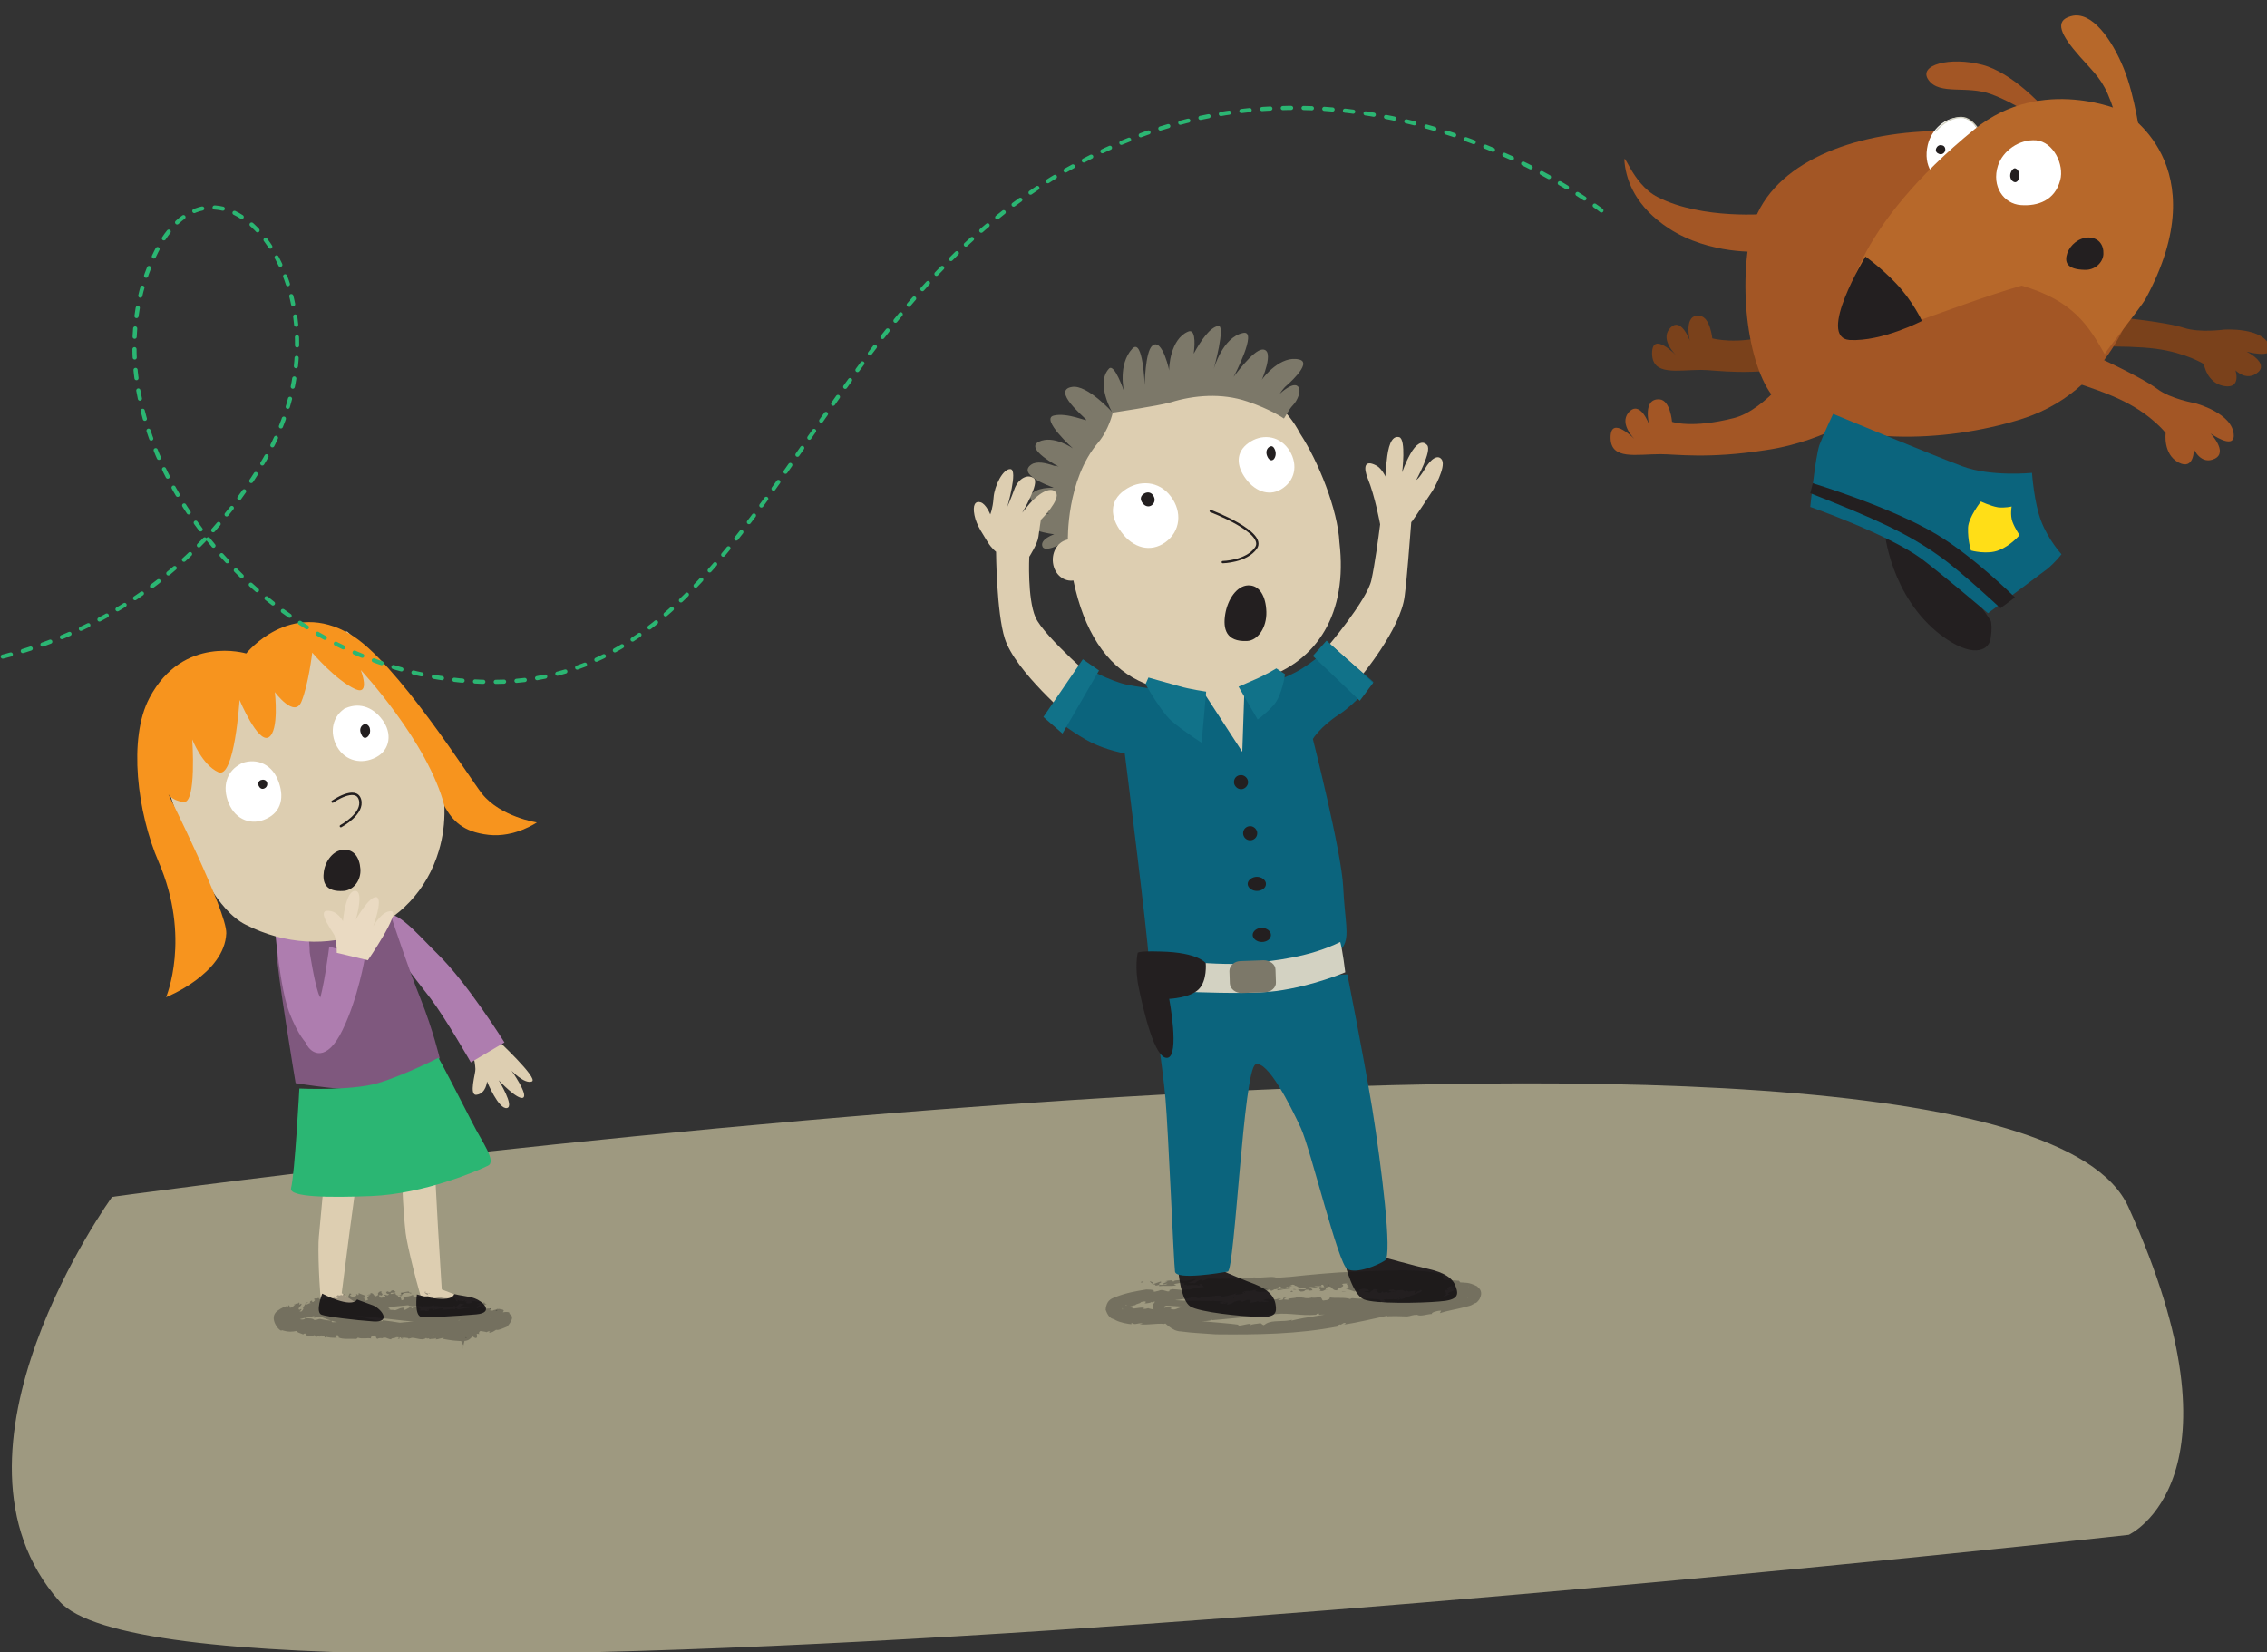 <?xml version="1.0" encoding="utf-8"?>
<!-- Generator: Adobe Illustrator 26.2.1, SVG Export Plug-In . SVG Version: 6.00 Build 0)  -->
<svg version="1.1" id="Layer_1" xmlns="http://www.w3.org/2000/svg" xmlns:xlink="http://www.w3.org/1999/xlink" x="0px" y="0px"
	width="546px" height="398px" viewBox="0 0 546 398" style="enable-background:new 0 0 546 398;" xml:space="preserve">
<rect x="0" y="0" width="546" height="398" fill="#333333" stroke="none"/>
<style type="text/css">
	.st0{fill:#9E9980;}
	.st1{fill:#B7682A;}
	.st2{fill:#7A411B;}
	.st3{fill:#A35625;}
	.st4{fill:#FFFFFF;}
	.st5{fill:none;stroke:#D3D2C2;stroke-width:0.3;stroke-linecap:round;}
	.st6{fill:#231F20;}
	.st7{fill:#0B647D;}
	.st8{fill:#FFDE17;}
	.st9{fill:#DDCEB1;}
	.st10{fill-rule:evenodd;clip-rule:evenodd;fill:#7C7869;}
	.st11{fill-rule:evenodd;clip-rule:evenodd;fill:#231F20;}
	.st12{fill:#D3D2C2;}
	.st13{fill:#7C7869;}
	.st14{fill:#117289;}
	.st15{fill:none;stroke:#231F20;stroke-width:0.558;stroke-linecap:round;}
	.st16{fill-rule:evenodd;clip-rule:evenodd;fill:#FFFFFF;}
	.st17{fill-rule:evenodd;clip-rule:evenodd;fill:#DDCEB1;}
	.st18{fill:#AE7DAF;}
	.st19{fill:#7F587E;}
	.st20{fill:#2BB673;}
	.st21{fill:none;stroke:#231F20;stroke-width:0.571;stroke-linecap:round;}
	.st22{fill:#F7941E;}
	.st23{fill:#EADAC2;}
	.st24{fill:#131313;fill-opacity:0.3;}
	.st25{fill:none;stroke:#2BB673;stroke-linecap:round;stroke-dasharray:2,3;}
</style>
<g>
	<g>
		<g>
			<path class="st0" d="M512.6,290.7C482.9,225.2,27,288.3,27,288.3s-44.5,61.4-12.7,97.4s498.4-16,498.4-16
				S542.3,356.2,512.6,290.7z"/>
			<path class="st1" d="M515.5,33.3c0,0-1.2-9.9-4-16.8s-7.7-14-12.7-12.6c-4.2,1.1-2.4,4.6,2.1,9.7c3.7,4.2,5.5,5.5,7.5,10.9
				s2.5,9.4,2.5,9.4L515.5,33.3z"/>
			<path class="st2" d="M526.1,79c3.7,1.2,9.5,0.4,9.5,0.4s9.7-0.7,11.1,4.2c0.9,2.9-5.6,1.1-5.6,1.1s5.4,2.7,2.7,5
				s-5.4-0.5-5.4-0.5s1.5,4.5-2.7,3.8s-4.9-5.3-4.9-5.3s-4.2-2.7-11.6-3.7c-7.8-1-20.6-0.3-20.6-0.3l9.5-7.4
				C508.2,76.2,521.2,77.4,526.1,79z"/>
			<path class="st2" d="M434.8,88.1c-13.8,2.6-21.2,1-25.1,1c-5.7,0-11.8,1.5-11.8-4s5.8,0.5,5.8,0.5s-3.9-3.7-1.6-6.4
				c2.7-3.3,4.9,2.9,4.9,2.9s-1.7-6.7,2.5-6c2.4,0.4,2.9,5.4,2.9,5.4s5.9,1.7,14.6-0.9c7.5-2.2,15.4-13.2,15.4-13.2l17,10.7
				C459.5,78,441.8,86.8,434.8,88.1z"/>
			<path class="st3" d="M496.4,36.2c0,0-13.6-5.7-33.7-4.5c-20.1,1.2-38.1,9.4-41.2,25.1c-3.1,15.6,0.5,35.9,7.7,40.8
				c14.2,9.7,38.8,9.3,57.8,3.3c24.2-7.7,28.5-33.5,28.5-33.5L496.4,36.2z"/>
			<path class="st3" d="M492,25.7c0,0-7.3-8.2-14.6-10.1c-7.7-2-15.6,0-12.9,3.7c2.7,3.7,9.2,1.2,15.1,3.4
				c5.9,2.2,10.4,5.6,10.4,5.6L492,25.7z"/>
			<path class="st3" d="M519.6,93.7c3.2,2.4,9,3.4,9,3.4s9.4,2.4,9.4,7.9c-0.1,3.3-5.6-0.6-5.6-0.6s4.3,4.5,1,6.1s-5-2.3-5-2.3
				s0.1,5.2-3.7,3.2s-3.1-7.1-3.1-7.1s-3.2-4.2-10-7.6c-7.1-3.6-19.6-6.8-19.6-6.8l11.3-4.8C503.3,85.2,515.3,90.5,519.6,93.7z"/>
			<path class="st3" d="M425.4,108.4c-14.1,2.2-21.6,1-25.5,1c-5.8,0-12,1.5-12-4c0-5.6,5.9,0.5,5.9,0.5s-3.9-3.7-1.6-6.5
				c2.8-3.3,5,2.9,5,2.9s-1.7-6.4,2.5-6.1c2.6,0.2,3,5.4,3,5.4s4.7,1.7,14.9-0.9c7.7-1.9,15.7-13.3,15.7-13.3l17.3,10.8
				C450.6,98.2,440.8,106.1,425.4,108.4z"/>
			<path class="st3" d="M425.9,51.5c0,0-15.8,1.5-26.6-4c-6.4-3.2-8.5-12.4-8-8.1S394,49.8,401.9,55c10,6.5,22,5.6,22,5.6
				L425.9,51.5z"/>
			<path class="st4" d="M464.3,34.9c-1.2,5.1,1.5,8.8,5.2,9s6.8-1.7,7.8-6.7c0.7-3.8-1.4-8.7-5-8.9
				C468.6,28.1,465.2,31.1,464.3,34.9z"/>
			<path class="st5" d="M476.3,30.9c-0.9-1.3-2.3-2.6-3.8-2.6c-2.3-0.1-4.7,1.4-6.3,3.3"/>
			<path class="st1" d="M516.7,72.1c17.7-32.5-5.4-45.3-5.4-45.3s-19.4-8.9-35.7,4.3c-28.4,23.1-33.9,44-29,48.3
				c4.2,3.6,21.1-5,40.3-10.6c12.5,3.6,16.2,9.8,20,16.5C507.5,84.2,515.6,74,516.7,72.1z"/>
			<path class="st4" d="M481.2,39.9c-1.6,5,1.4,9.2,5.5,9.5s8.2-1.1,9.5-6c1-3.7-1.6-9.2-5.8-9.6C486.3,33.5,482.4,36.3,481.2,39.9z
				"/>
			<path class="st6" d="M484.2,41.8c-0.2,1,0.2,1.7,0.8,2s1.2-0.2,1.3-1.2c0.1-0.8-0.1-1.7-0.8-2C485,40.3,484.4,41.1,484.2,41.8z"
				/>
			<path class="st6" d="M466.3,35.8c-0.2,0.7,0.2,1.1,0.8,1.3c0.6,0.2,1.2-0.2,1.4-0.8c0.1-0.5-0.1-1.2-0.8-1.3
				C467,34.8,466.5,35.3,466.3,35.8z"/>
			<path class="st6" d="M462.9,77.3c0,0-2.2-4.8-6.3-9.1c-3.4-3.6-7.3-6.4-7.3-6.4s-11.9,19.5-3.8,20.1
				C453.3,82.3,462.9,77.3,462.9,77.3z"/>
			<path class="st6" d="M497.9,61c-0.7,2.1-0.2,3.9,4.2,4c2.4,0.1,4.4-1.7,4.5-3.8c0.1-2.2-1.1-3.9-3.5-4
				C500.7,57.2,498.6,59,497.9,61z"/>
			<path class="st6" d="M453.9,127.6c-0.1,0.6,1.5,16.2,13.6,25.4c7.3,5.5,11.3,3.9,11.9,1c0.5-2.9,0.1-4.4,0.1-4.4
				s-6.5-10.4-13-14.4C459.9,131.1,453.9,127.6,453.9,127.6z"/>
			<path class="st7" d="M496.5,133.5c0,0-3.2-3.5-4.9-8c-1.7-4.4-2.2-11.6-2.2-11.6s-9.9,1-16.8-1.6c-7-2.6-31.1-12.6-31.1-12.6
				s-2.2,4.6-3.3,7.5c-1,2.9-2.2,14.9-2.2,14.9s18.8,6.6,26.8,12.5c5.3,4,16,13.1,16,13.1s12.1-9,14.2-10.6
				C495.1,135.4,496.5,133.5,496.5,133.5z"/>
			<path class="st6" d="M481.8,146.5c0,0-9.4-8.8-14.5-12.4c-7.9-5.7-16.1-9.3-31.3-15.3l0.6-2.4c0,0,18.8,5.7,29.8,12.3
				c8.9,5.3,18.9,15.2,18.9,15.2L481.8,146.5z"/>
			<path class="st8" d="M486.4,128.9c0,0-1.1-1.6-1.7-3.2c-0.6-1.6-0.2-3.7-0.2-3.7s-1.6,0.4-3.3,0.2c-1.8-0.3-4.1-1.4-4.1-1.4
				s-3,3.8-3.1,6.3c-0.1,3.1,0.7,5.5,0.7,5.5s4,1.1,6.8-0.1C484.3,131.4,486.4,128.9,486.4,128.9z"/>
			<path class="st9" d="M330.3,139.7c0.8-3.6,1.7-10.2,2.1-13.4c0,0-1.2-6.7-3-11.1c-1-2.5-0.9-4.7,2.2-3c1.2,0.7,2.1,2.6,2.1,2.6
				s-0.1-0.9,0.3-3.9c0.3-3,1-6.1,3-5.6c1.7,0.5,0.7,8.5,0.7,8.5s0.7-2.2,2-4.5s2.8-3.4,4-2.1c1.3,1.3-2.6,8.4-2.6,8.4
				s0.6-0.2,2.1-2.7c1.4-2.4,3.2-3.6,4.1-2.1c1,1.8-2.2,7.3-2.2,7.3s-4.4,6.7-5.1,7.6h-0.1c-0.4,4.8-1,13.4-1.6,17.9
				c-1,8.1-10.8,19.7-10.8,19.7l-8-7.3C319.6,156,329.3,144.5,330.3,139.7z"/>
			<path class="st9" d="M258.1,137.6c4.4,25,19.4,34.6,46.1,25.9c13.2-4.3,20.4-15.9,18.4-32.8c-0.4-8-5.1-19.6-9.5-26.3
				c-5.9-11.5-21.4-18.5-38-9.9C258.1,103.3,254.6,117.8,258.1,137.6z"/>
			<path class="st10" d="M247.1,125c1.9-2.6,5.7-1.1,5.7-1.1s-6.4-3.3-4.2-5.1c2.2-1.8,5.8-1.1,5-1.4s-8.7-3.1-5.2-5.5
				c1.3-0.9,3.5-0.4,5.5,0.3c0.6,0,1.1,0.2,1.1,0.2s-8.3-4.3-4.8-6s8.2,1.6,8.2,1.6s-7.9-7.1-4.6-7.9c3.3-0.8,8.3,1.6,7.8,1
				c-0.5-0.7-8.4-7.1-3.4-7.9c3.7-0.6,9.8,6.2,9.8,6.2s-0.9,4.1-3.5,7.2c-7.7,9-7.3,23.5-7.3,23.5s-5.3,3.3-6.1,1.6
				c-0.8-1.8,2.8-3,2.8-3S245.2,127.6,247.1,125z"/>
			<path class="st9" d="M279.3,165.9c0.3,11.1,6.8,19.9,14.6,19.7c7.7-0.2,14.8-11.3,14.5-22.4s-7.9-18-15.6-17.8
				C285,145.6,279,154.8,279.3,165.9z"/>
			<path class="st11" d="M332.7,302.7c0,0,7.9,2.2,11.5,3c3.5,0.8,5.7,2.1,6.4,4.2c0.8,2.1,0.5,3.3-4,3.6
				c-4.5,0.4-15.5,0.6-18.1-0.5c-2.7-1.1-4.4-8.1-4.4-8.1L332.7,302.7z"/>
			<path class="st11" d="M291.9,305c0,0,6.9,3.1,10,4.2c3.1,1.2,4.9,2.7,5.3,4.9c0.4,2.2,0,3.3-4.1,3.1c-4.1-0.1-14.1-1.1-16.4-2.5
				c-2.3-1.4-2.9-8.5-2.9-8.5L291.9,305z"/>
			<path class="st7" d="M324.5,234.7c0,0,3.7,18.5,6,32.3c2.2,13.8,4.9,35.4,3.1,36.6c-1.8,1.2-6.9,3.3-9.1,2.1
				c-2.2-1.2-8.8-28.8-11.2-34s-8-16.4-10.9-15.3c-2.9,1.1-5,49.6-6.7,49.9c-1.7,0.3-12.4,2.1-12.7,0s-1.6-33.6-2.3-41.7
				c-0.7-8.1-3.6-26.9-3.6-26.9L324.5,234.7z"/>
			<path class="st9" d="M264.7,164.7c0,0-13.3-11.4-15.3-16s-1.5-14.6-1.5-14.6s2-3.1,2.2-4.8c0.2-1.7,0.6-4.1,0.6-4.1
				s4.9-4.9,3.6-6.6c-1.3-1.7-4.5,0.6-6.3,2.7l-1.8,2.2c0,0,4.3-7.2,2.8-8.3c-1.5-1.1-3.6,0-4.6,2.4c-0.9,2.5-1.8,4.5-1.8,4.5
				s2.6-8.9,0.8-9.1s-3.9,4-4.1,6.9c-0.2,2.7-0.8,4-0.8,4s-1-2.5-2.3-2.9s-2,0.6-1.5,3.1c0.5,2.6,2.3,4.9,3.2,6.5c1,1.6,2,2.3,2,2.3
				s0.1,14.6,2.1,20.9c2.5,7.9,16,19.3,16,19.3L264.7,164.7z"/>
			<path class="st7" d="M316.2,178c0,0,6.9,27.2,7.3,35.6c0.4,8.3,1.6,11.8,0,14.4c-1.6,2.6-8.9,4.9-21.4,4.5s-25.5,1.3-25.5-2.2
				s-5.7-48.8-5.7-48.8s-4.3-0.8-8-2.6c-3.6-1.8-8.2-5.3-8.2-5.3l6.9-12.7c0,0,5.7,3.1,9.7,4c4,0.9,19,2.5,19,2.5l8.9,13.7l0.5-14.7
				c0,0,9-2.2,14.1-5.5c4-2.6,6.9-5.4,6.9-5.4l10.1,8.8c0,0-4.4,5.3-8.3,7.8C317.9,175.1,316.2,178,316.2,178z"/>
			<path class="st12" d="M322.8,226.9c0.6,2.2,1.2,7.3,1.2,7.3s-7.7,3.3-16.5,4.5c-8.9,1.2-31.1-0.3-31.1-0.3l-0.5-7.6
				c0,0,16.4,1.8,23.9,1.3C307.4,231.5,315.7,230.4,322.8,226.9z"/>
			<path class="st13" d="M296.2,236.9c0.1,1.3,1.3,2.3,2.9,2.3l5.5-0.2c1.5,0,2.8-1.1,2.7-2.4l-0.1-3c0-1.3-1.3-2.3-2.9-2.3
				l-5.5,0.2c-1.5,0-2.7,1.1-2.7,2.4L296.2,236.9z"/>
			<path class="st6" d="M290.4,232c0,0,0.4,4.2-1.7,6.3c-2.1,2.1-7.1,2.3-7.1,2.3s2.6,13.7-0.4,14.2c-3.1,0.5-5.8-11.5-6.9-16.7
				c-1.1-5.2-0.3-8.5-0.3-8.5s-0.6-0.6,5.6-0.4C288.6,229.4,290.4,232,290.4,232z"/>
			<path class="st14" d="M290.5,166.6l-1.1,12.3c0,0-4.7-3-7.3-5.3c-2.5-2.2-6.2-8.8-6.2-8.8l0.7-1.6c0,0,4.9,1.4,7.5,2.1
				C286.4,166,290.5,166.6,290.5,166.6z"/>
			<path class="st14" d="M298.3,165.4l4.6,7.9c0,0,1.7-1.1,3.8-3.4s2.8-7.5,2.8-7.5l-2.1-1.4c0,0-2.8,1.7-5.2,2.7
				C300.1,164.6,298.3,165.4,298.3,165.4z"/>
			<path class="st14" d="M316.2,158l11.3,10.8l3.2-4.3l-11.2-10.2L316.2,158z"/>
			<path class="st14" d="M260.8,158.8l-9.5,13.9l4.6,4l8.8-15.2L260.8,158.8z"/>
			<path class="st15" d="M291.6,123.1c0,0,13.5,5.1,10.9,8.9c-2.3,3.3-8,3.4-8,3.4"/>
			<path class="st16" d="M270.8,118.1c-3.6,2.6-3.5,6.4-0.7,10.1c2.8,3.8,7,5,10.6,2.4s4.1-7.3,1.3-11
				C279.2,115.8,274.4,115.5,270.8,118.1z"/>
			<path class="st11" d="M275.4,119c-0.8,0.6-0.8,1.4-0.2,2.2c0.6,0.8,1.5,1,2.2,0.5c0.8-0.6,0.9-1.6,0.3-2.4
				C277.2,118.5,276.2,118.4,275.4,119z"/>
			<path class="st16" d="M300.7,106.7c-3.1,2.2-3,5.5-0.6,8.7s6,4.3,9,2.1c3.1-2.2,3.5-6.2,1.1-9.5
				C307.8,104.8,303.7,104.5,300.7,106.7z"/>
			<path class="st11" d="M305.4,107.9c-0.5,0.6-0.5,1.4-0.1,2.2c0.4,0.8,1,1,1.5,0.5c0.5-0.6,0.6-1.6,0.2-2.4
				C306.6,107.3,306,107.3,305.4,107.9z"/>
			<path class="st10" d="M267.1,88.8c1.3-1.4,3.6,5.4,3.6,5.4s-1.5-6.4,2-10.2c2.6-2.8,3,8.8,3,8.8s0.1-8,1.8-9.5
				c2.5-2.2,4.3,6.7,4.1,6c-0.1-0.8,0.3-7.6,4.5-9.4c1.7-0.8,1.8,2.3,1.4,5.3c1.8-3.3,3.9-6.3,5.9-6.7c1.9-0.3-1.1,10.5-1.1,10.5
				s2.1-7.8,7.1-8.8c3.7-0.8-2.3,10.6-2.3,10.6s4.7-6.5,6.9-6.6c3.3-0.2-0.4,8-0.1,7.3c0.4-0.7,4.6-6,9-4.9c3.5,0.8-3.4,6.6-3.4,6.6
				s-0.6,0.6-1.3,1.7l0.2-0.2c0,0,2.9-2.7,4.1-1.7c1.2,0.9-0.1,3.6-1.1,4.6s-2.1,3.3-2.2,3.2c-0.1-0.1-3.4-2.3-8.8-4.1
				c-6.2-2.1-12.9-1.5-18.4,0.2c-3.1,0.9-14.1,2.5-14.1,2.5S263.8,92.3,267.1,88.8z"/>
			<path class="st17" d="M253.7,136.1c0.6,2.7,3,4.3,5.4,3.6c2.4-0.7,3.9-3.4,3.3-6.1c-0.6-2.7-3-4.3-5.4-3.6
				C254.5,130.6,253.1,133.4,253.7,136.1z"/>
			<path class="st6" d="M295.1,147.9c-0.6,3.6,0.2,6.7,5.2,6.5c2.7-0.1,4.8-3.3,4.7-7s-1.6-6.5-4.4-6.4
				C297.9,141.1,295.7,144.3,295.1,147.9z"/>
			<path class="st6" d="M297.2,188.4c0,0.9,0.8,1.7,1.7,1.7s1.7-0.8,1.7-1.7s-0.8-1.7-1.7-1.7C297.9,186.7,297.2,187.4,297.2,188.4z
				"/>
			<path class="st6" d="M299.4,200.7c0,0.9,0.7,1.7,1.7,1.7c0.9,0,1.7-0.7,1.7-1.7c0-0.9-0.8-1.7-1.7-1.7
				C300.2,199,299.4,199.7,299.4,200.7z"/>
			<path class="st6" d="M300.5,212.9c0,0.9,1,1.7,2.2,1.7s2.2-0.7,2.2-1.7c0-0.9-1-1.7-2.2-1.7C301.6,211.2,300.5,212,300.5,212.9z"
				/>
			<path class="st6" d="M301.7,225.2c0,0.9,1,1.7,2.2,1.7s2.2-0.7,2.2-1.7c0-0.9-1-1.7-2.2-1.7S301.7,224.3,301.7,225.2z"/>
			<path class="st9" d="M119.6,250.3c0,0,10.2,9.5,8.5,10.2c-1.8,0.7-4.9-2.6-4.9-2.6s4.1,5.8,2.8,6.5s-5.9-4.2-5.9-4.2
				s3.9,6.3,2,6.7c-2,0.4-4.8-6.4-4.8-6.4s-0.2,2.9-2.5,3.2c-2,0.3-0.2-5.3-0.3-6.2c-0.1-2.2-0.8-4.1-0.8-4.1L119.6,250.3z"/>
			<path class="st18" d="M121.5,251.1l-8.1,4.8c0,0-6-10.5-9.7-15.4c-2.8-3.7-13.8-17.1-12.3-19.2c2.9-4,8.7,3.3,14,8.5
				C112.5,236.7,121.5,251.1,121.5,251.1z"/>
			<path class="st19" d="M94.4,221.3c0.1,0.3,3.9,11.9,6.9,19.3c3,7.5,4.6,14.3,4.6,14.3s-8.5,6.6-14.8,7.5
				c-6.3,0.8-19.9-1.5-19.9-1.5s-4.7-28.2-4.5-31.2s0.2-4.7,0.2-4.7s8.1,0.7,14-0.2C86.9,223.8,94.4,221.3,94.4,221.3z"/>
			<path class="st17" d="M105.5,295.9l0.9,14.7l3.9,1.5l-8.1,2.8c-1.4-3.8-4.2-15.1-4.5-17.9c-0.6-5.4-0.8-11.3-0.8-11.3l8-0.9
				L105.5,295.9z"/>
			<path class="st11" d="M109.4,311.7c1,0.3,3.7,0.6,4.5,0.9c2.4,0.7,5.3,3.6,0.8,4s-11.6,0.8-13.2,0.6c-1.8-0.2-1.1-5.4-1.1-5.4
				S108.5,314.3,109.4,311.7z"/>
			<path class="st17" d="M84.2,296.7l-1.9,14.8l3.4,2.3l-8.2,1.2c-0.6-4-1-14.3-0.7-17.1c0.5-5.5,1.2-13,1.2-13l7.7,0.7L84.2,296.7z
				"/>
			<path class="st11" d="M86,313c0.9,0.4,3.3,1.2,4,1.5c2.1,1,4.2,4.1-0.1,3.8s-11-1.1-12.4-1.6c-1.7-0.5,0.1-5.1,0.1-5.1
				S84.6,315.3,86,313z"/>
			<path class="st20" d="M105.6,254.8c0.3,0.4,5.6,10.6,8.3,15.9c2.1,4.2,5.8,9.1,3.6,10.1c-2.2,1.1-15.3,6.8-28.1,7.3
				c-10.1,0.4-19.9,0.3-19.3-1.9c0.9-3.5,2-24,2-24s12.5,0.6,18.9-1.3C97.4,259,105.6,254.8,105.6,254.8z"/>
			<path class="st18" d="M87.9,230.6l-8.6-2.6c0,0-1.4,11.2-2.7,13.8c-2.2,4.2-4,7.4-2.8,9.7c1.2,2.4,4.9,4.5,8.7-3.4
				C86.3,240.3,87.9,230.6,87.9,230.6z"/>
			<path class="st18" d="M74.6,229.4c0,0,1,6.5,2,9.6c0.9,3.1,4.6,5.3,4.6,5.3l-7.3,7.1c0,0-2-1.7-4.3-7.7c-2.6-6.9-4-26.7-4-26.7
				s3.3-7.3,6.2-1C74.6,222.3,74.6,229.4,74.6,229.4z"/>
			<path class="st17" d="M83.6,152.1c0,0,30.1,25.9,22.1,52.8c-5.7,19.3-27.4,27.6-46.6,17.8c-13.2-6.7-21.5-43.4-21.5-43.4
				l11.3-14.6l18.7-10.9L83.6,152.1z"/>
			<path class="st21" d="M80.1,193.1c0,0,5.6-3.9,6.6-0.5s-4.6,6.4-4.6,6.4"/>
			<path class="st17" d="M43,201.3c2.4-0.6,4.9,0.7,5.6,2.8c0.7,2.1-0.7,4.2-3,4.8c-2.4,0.5-4.8-0.7-5.6-2.8
				C39.3,204,40.6,201.9,43,201.3z"/>
			<path class="st16" d="M83.5,170.4c-3.4,1.8-4.3,6-2.3,9.5s6,4.3,9.4,2.5s3.9-5.8,1.5-9c-2.4-3.3-6-4.4-9.5-2.5"/>
			<path class="st16" d="M58.2,183.9c-3.6,1.7-4.8,5.5-3.1,9.6s5.6,5.4,9.1,3.7c3.6-1.7,4.4-5.3,2.7-9.4c-1.7-4.1-5.7-5.4-9.3-3.7"
				/>
			<path class="st11" d="M62.8,187.9c-0.6,0.3-0.7,0.8-0.5,1.4c0.3,0.6,0.8,0.9,1.4,0.6c0.6-0.3,0.8-0.9,0.6-1.5
				C64,187.8,63.4,187.7,62.8,187.9z"/>
			<path class="st11" d="M87.3,174.7c-0.6,0.5-0.7,1.3-0.3,2.1c0.3,0.9,0.9,1.2,1.5,0.7s0.8-1.4,0.5-2.3
				C88.6,174.4,87.9,174.2,87.3,174.7z"/>
			<path class="st22" d="M75.2,157.2c0,0-0.9,7.7-2.6,11.8c-1.7,4.1-6.4-2.3-6.4-2.3s1.1,9.4-1.5,10.9s-7-9-7-9s-1.2,19.1-5.1,17.4
				c-3.9-1.7-6.3-7.9-6.3-7.9s1.1,15.5-2.1,15.1c-3.3-0.5-3.8-2.2-3.8-2.2s14.3,28.6,14.1,33.8c-0.4,9.8-14.5,15.4-14.5,15.4
				s6.1-14.3-1.8-32.6c-5.1-11.8-7.4-29.7-2.2-39.5c8.1-15.3,23.3-10.7,23.3-10.7s10.6-13.3,25.1-4.6c11,6.5,28.7,34.6,31.7,38.4
				c4.5,5.6,13.2,6.9,13.2,6.9s-5.3,3.7-11.6,3s-8.7-3.5-10.6-6.8c-4-15.6-20.2-32.9-20.2-32.9s2.4,6.2-1.3,4.6
				C80.9,163.9,75.2,157.2,75.2,157.2z"/>
			<path class="st6" d="M78,209.9c-0.4,2.7,0.4,5,4.8,4.7c2.4-0.2,4.2-2.6,4-5.3c-0.2-2.8-1.6-4.8-4.1-4.6
				C80.3,204.8,78.4,207.3,78,209.9z"/>
			<path class="st23" d="M88.6,231.3c0,0,7.9-11.5,5.7-11.8s-4.4,3.6-4.4,3.6s2.4-6.5,0.8-7c-1.7-0.4-5,5.4-5,5.4s2.1-7-0.2-6.9
				c-2.3,0-2.9,7.3-2.9,7.3s-1.3-2.7-3.9-2.5c-2.3,0.2,1.6,5.2,1.9,6c0.6,2.2,0.5,4.1,0.5,4.1L88.6,231.3z"/>
			<path class="st24" d="M275.5,308.7c-1.2,0.1,0.7,0.3-0.8,0.2C274.9,308.7,275.1,308.6,275.5,308.7z"/>
			<path class="st24" d="M291,314.3c-2,0.5-4.2,0.5-6.6,0.4l-3.5-0.2c-1.7,0.5,1.2,1.2,1.6,1.6c0.3,0.2-0.1,0.5,0.2,0.8
				c4,1.5,10.6,1.5,15.7,2.2l-0.3,0.2c1,0.1,2.2-0.5,3.2-0.4c0,0.1-0.3,0.2-0.1,0.3c0.2-0.3,1.9-0.3,2.3-0.5
				c0.4,0.1,0.4,0.4,0.9,0.5l0.6-0.4c1.6-0.9,4-0.3,6.2-0.9c-0.1,0.1-0.3,0.2-0.1,0.2c3.5-0.9,8-1.3,11.9-2.2
				c-0.1,0.2-0.2,0.4,0,0.5c0.1-0.4,1.3-0.7,2.4-1c0.6,0.3,1.7-0.7,3-0.7l-0.1,0.1c0.8-0.6,1.4,0,2-0.7l0.6,0.2
				c0.3-0.6,1.4,0,2.1-0.5v-0.1c0.7-0.3,1.1-0.1,1.7-0.3h0.1c1.5-0.5,2.4-0.5,2.3-0.9c0.6,0.2-1.4,0.6-0.5,0.8
				c2.4-0.9,4.9-1.7,7.3-2.8c1.1-0.2,2.6-1.8,3.1-1.1c-1.3-0.3-2.5-0.5-3.8-0.6c-0.6-0.2-0.9-0.3-1.1-0.5c-0.5,0.1-2,0-2.4,0.2
				c0.2,0-0.3-0.2-0.6-0.2c-0.9-0.2-1,0.5-2.1,0.3c0.4-0.1,0.6-0.3,0.4-0.4c-0.9,0.3-2.1,0.3-3.1,0.4c0.2-0.1,0.4-0.1,0.4-0.3
				c-1.1,0.4-2.1,0-3.1,0.2l0.4-0.3c-1.6-0.2-0.5,0.5-1.9,0.4c0.3-0.1,0.2-0.2,0.3-0.3c-1.3,0.5-3.4,0.5-4.7,0.7v-0.1
				c-1.4,0.1-2.9,0.1-4.4,0.4c-0.6-0.1,0.1-0.6-1.3-0.4c0.1,0.5-2.5,0.4-1.6,0.9c-1.3,0-3.3,0-4.2,0.2c0.6-0.2-0.7-0.6,0.4-0.7
				l-0.8-0.2c0.1-0.2,0.8,0,0.6-0.2c-0.5,0.1-2.1,0.4-2.6,0.3c-1,0.4-1.8,1-3.4,1.2c0.7-0.3-0.5-0.5,0-0.6l-2.1,1.1
				c-0.5,0.1-0.1-0.4-0.9-0.2c0.1,0.1-0.3,0.2-0.5,0.4c-0.2,0-2.2,0.3-2.5-0.2c-0.3-0.2,0.9-0.2,0.3-0.3c-1,0.1-1,0.3-2,0.4v-0.1
				c-0.7,0-1.9,0.4-1.2,0.6c0.5,0-0.2-0.3,0.5-0.2c-0.4,0.3-1.6,0.5-2.6,0.6c0.3-0.1,0.3-0.2,0.4-0.4c-1.3,0.5-2.7,0.7-4.2,1
				c0,0.2,0.5-0.5,0.8-0.4c-2-0.2-3.9,0.6-5.5,0.3c0.3-0.1,0.2,0.3,0.1,0.3c-0.9,0-0.9-0.3-1.5-0.2c-0.1-0.2-0.7,0.1-1.3,0.2
				c-0.3,0.2-0.2-0.1,0.4-0.1c-0.8,0.2-4.2,0.8-6.2,0.7c0,0.1-1.1,0.6-1.6,0.6l0.1-0.3c-0.4-0.1-1.5,0.2-1.6,0
				c-0.9,0.5,3.6-0.7,2.4-0.3c-0.4-0.2-1.7,0.7-1.5,0.2c-0.9,0.1-1.7,0.6-2.6,0.4c0.3,0,0.7-0.5-0.1-0.4c-1.3,0.2-0.3,0.2-1.3,0.5
				l-0.6,0.2c0,0.3-1.1,0.2-0.6,0.4c-0.2-0.2-1.7,0.5-1.7,0.1v-0.4c-0.5,0.2-0.7,0.6-0.8,0.9l-0.2-0.1c0.2,1.4,0-1.3,0.3-1
				c0.4,0.5,2.1,0.8,2.5,1.1c0.8-0.1,1.6-0.3,2.6-0.2c-0.2,0.1-0.5,0.1-0.5,0.2c0.6,0.2,0.8,0,1.4-0.1c-0.1,0.1,1.3,0.3,2,0.5
				c0.9-0.2,0.6-0.5,0.6-0.7c0.8,0.6,2.5-0.5,3.5-0.1c-0.3,0.1-1.3,0.4-0.5,0.5c0.9,0.5,1.6-0.6,2.9-0.4l-0.4-0.5
				c0.6,0.3,1.9-0.4,1.8,0.1c0.4-0.2,1.6,0,1.4-0.4c2.2,0.2,5.2-0.7,6.6,0c0.3-0.1,1.1-0.1,0.9-0.3c-0.5-0.2-0.7,0.3-0.9,0.1
				c0.3,0,0.3-0.2,0.3-0.2c0.7,0,1.2,0,0.6,0.5c1.5,0.2,1.5-1,3.4-0.9c-0.1,0.2,0.1,0.3,0.6,0.2l1-0.4c1.2,0,0.7,0.4,0.8,0.7
				c0.7-0.1,1.5-0.2,1.7-0.4l0.8,0.4c-0.6-0.3,0.5-0.2,0.8-0.3l-0.3,0.1c0.1,0.1,0.9,0,1.3-0.1c-0.1-0.2-0.9-0.2-1.3-0.3
				c0.3-0.2,0.9-0.2,1.3-0.4c-0.1,0.3,1.1,0.2,1.6,0.2c0.6,0,0.7-0.3,0.8-0.3c0,0.2,1,0,0.5,0.2c-0.2,0.1-0.5-0.1-0.8,0
				c0.4,0.1,0.4,0.4,1.2,0.2c0.6-0.2-0.2-0.6,1-0.5c-0.3,0.1-0.4,0.2-0.6,0.4l1.1,0.1v-0.3c0.2,0.1,0,0.1,0.1,0.1
				c0.3-0.3,1.7-0.1,2-0.5c0.6,0,1.2,0.2,1.7,0.2H314c0.7,0.2,1.5,0.1,2.1-0.1v0.1c0.4,0,1.2,0,1.7-0.2c0.9,0.2,0.3,1.1,1.3,0.8
				c0.9,0,1.4-0.5,1.1-0.7c1.6,0.3,3.5-0.1,5,0.4c0.2-0.1,0.1-0.2,0.6-0.2c2.4,0.3,5-0.1,6.9,0.5c-0.7,0.1-0.1,0.3,0,0.5
				c0.6-0.2,0.7,0.3,0.9-0.2c-0.1-0.3,0-0.4-0.7-0.5c1.4-0.1,3.5-0.1,4.3,0.1c-0.4-0.1-0.1-0.2,0.2-0.3c-0.1,0.4,0.9,0.5,1.7,0.3
				l0.1-0.3l0.5,0.2c0.3-0.1,0.3-0.6,1.1-0.4l0.2,0.3c0.8-0.2,1.9-0.7,2.8-0.6l0.7,0.3c0.4-0.1,1-0.4,0.3-0.4c1.5,0.1,2.4,0,3,0.2
				c1.2-0.7,2.7-1.2,4.2-1.7c0.6-0.2,1.6-0.5,1.7-0.7c0.4-1.1-1.2,2.5-0.1,2.6c1,0.6-0.1,0.1-0.1,0.1l0.1-0.2
				c-0.5-0.3-0.4,0.3-0.8,0c0.3-0.1-0.5-0.5,0.1-0.6c-1-0.4-1.5,0.1-2.2,0.1c-0.1,0.2,0.6-0.1,0.4,0.2c-0.1,0.1-1.5-0.4-1.7,0
				c-0.3-0.2,0-0.4,0.2-0.6l-0.7,0.1c-0.8-0.5,2-0.6,1.2-1.3h-0.7c-0.6-0.5,1.8-0.3,0.2-0.6c-0.7,0.1-1.4,0.6-0.8,0.9
				c-1.5,0-0.8,0.9-2.4,0.7c-0.4-0.3,1.3,0,1-0.3c-0.7-0.4-1.5,0.1-2.2-0.1c0.7,0.2,0.1,0.5-0.4,0.6c-0.8-0.2,0.6-0.3-0.6-0.5
				c-0.2,0.2-1.3,0.3-0.4,0.5c-0.4,0.5-1.2-0.2-1.8,0.1c-0.4-0.4,1.2-0.8,0-1c0.2,0.4-1.6,0.4-0.9,0.9c-0.5-0.1-0.5-0.4-0.2-0.6
				c-0.7-0.3-1.8,0.5-2-0.2l-0.3,0.3c-0.2-0.1-0.5-0.2-0.9-0.4c-0.6,0-2,0.4-2-0.1c-0.2,0-1.6,0-1.1,0.4c0.9,0.3,1-0.2,1.5,0.3
				c-0.6-0.4-1.3,0-1.8,0.1l-0.1-0.2c-0.3,0.1-1,0-1.2,0.2c0.2-0.1,0.1-0.3-0.1-0.3l-0.3,0.3c-1.3,0.1-0.3-0.6-1.5-0.5l0.9-0.2
				c-0.2,0-0.6-0.3-1.2-0.2c-0.2,0.3-0.7,0.6-0.9,0.8c-0.7,0.1-0.3-0.3-1-0.1l0.9-0.3c0.1-0.1-0.6-0.5-1.5-0.5
				c-0.6,0.1-1.5,0.4-0.6,0.6c-0.5,0-1.1-0.2-0.7-0.4c-1.1,0.1,0.1,0.3-0.8,0.5c-0.4-0.2-1.5-0.5-2.2-0.8l1-0.4h-0.6
				c0.8-0.3-0.4-0.3,0.1-0.7c-0.4-0.1-1,0-1.3,0.1c1.2,0.7-1.4,0.9-1.1,1.5c-1.7,0.1-1-1.5-2.8-0.6c0.3,0.2-0.5,0.6,0.5,0.4
				c-1-0.1-0.7,0.6-2,0.3c0.9-0.3-1-0.6,0.3-1c-0.1,0.2,0.7,0.2,0.9,0.1c-0.4-0.2,0.1-0.6-1-0.6c-0.7,0.1-1.6,0.1-1.4,0.4
				c0,0.3,1,0,0.6,0.3c-1.3,0.1-1.5-0.4-2.1,0.2c0.8-0.1,1,0.3,1,0.5l-1,0.1l0.2-0.2c-1.5-0.2-0.5,0.4-2,0.4l-0.7-0.4
				c0.4-0.4,2.2,0.2,1.9-0.5c-1,0-1.3,0.3-2.2,0.1l0.7-0.1c-0.3,0-0.7-0.9-2.1-0.3c-0.7,0.2-0.2,0.2-0.2,0.5c-1.6,0.1-2,0.3-3,0.4
				c0.2-0.5-1.8,0-0.7-0.5c0.5,0.3,2.8,0.2,3.3-0.3c-0.6-0.5,1.2,0.1,1.6-0.5c-1.3,0-1.2-0.5-1.4-0.9c-0.4,0-0.7,0.1-0.9,0.2
				c-0.1,0.3,0.3,0.3,0.3,0.7c-1.4-0.1-2.8,0.1-3.5,0.5c-0.5-0.2-0.3-0.5,0.2-0.5c-1.7,0.1-3.5,0.1-5.1,0.1c1,0.5-1.8,0.2-1.1,0.6
				c0.9,0.1,1.6,0.5,1.1,0.7c-0.5,0,0-0.2-0.2-0.3c-0.7,0.3-1.1-0.4-1.7,0c1.5-0.2,0.3-0.7,0.5-1.1c-1.1,0.3,0-0.3-1-0.3
				c-1.1,0.3-2.4,0.5-3.7,0.6c-1.5-0.4-3.9,0.1-5.3,0.2c-0.7-0.2-0.3-0.7-1-0.7c-0.9,0,0.7,0.5-0.7,0.3l0.1-0.1
				c-0.4,0.1-2.5-0.2-2.9,0.4l0.4-0.5c-0.3,0-0.5,0.1-0.7,0.1c0-0.2-0.3-0.3,0.1-0.4c-0.8-0.3-1.8,0.1-2.7,0.2l0.6,0.3
				c-1.5,0.3-2.6,0-4.1,0.2v-0.3l-0.9,0.2c0.2-0.3-0.6-0.5-1.1-0.2l2.3-0.8c0.7,0.2-0.7,0.4-0.3,0.7c0.4,0.2,1.7,0.1,2-0.2
				c-0.5,0-0.6,0.1-1,0.2c-0.2-0.4,0.6-0.4,1-0.7c-0.3,0-0.7-0.1-0.7,0c0.5-0.2,1.1-0.3,2-0.3c-0.6,0.2,0.3,0.2,0.1,0.4
				c0.1-0.4,0.9-0.5,2.1-0.4c0.8,0.4,2.1-0.3,3.4-0.3c-0.5,0.4-1.2,0.7-2,0.9c0.8,0.2,0.9,0,1.7,0.1c0.4-0.3,0.7-0.7,1.7-0.9
				l0.1,0.3c1-0.2,1-0.6,2.2-0.5c2.1,0.1,4.3,0,5.9,0l0.1,0.3c0.9-0.6,3-0.3,4.2-0.6c2.1,0.2,4.5-0.4,5.5,0.1
				c3.6-0.3,6.8-0.5,10.6-0.4l-0.6,0.4c0.7-0.3,0.4,0.2,1.1,0.2c-0.8-0.3,0.9-0.4,1.4-0.6c1.7,0.3,3.9,0,5.4-0.1v0.3
				c1.5-0.4,3.3,0.1,5.2,0.2c0.2,0.1,0.5,0.4,1.1,0.4c1-0.4,1.6-0.3,3.1-0.6c1.1,0,2.8,0.2,3.9,0.5c4.1-0.4,8.3,0.2,12.7,0.4
				l0.3,0.4c1.2,0.1,2-0.1,4,0.9c0.7,0.6,1.6,1.4,0.6,3.2c-0.9,1.2-0.9,0.7-1.4,1.1c-0.8,0.5-1.3,0.5-1.9,0.7
				c-2.3,0.6-4.4,0.9-6.2,1.5l0.3-0.6c-1.1,0-2.5,0.5-2.2,0.8c-1.1,0-2.8,0.7-3.6,0.2c-1.2,0-1.4,0.3-2.4,0.4
				c-2.3-0.1-3.2-0.1-5.4,0h0.5c0.2-0.1,0.3-0.4-0.3-0.4c-0.8,0.2-3-0.2-2.2,0.5c-2.3-0.5-5.4,0.1-7.6-0.5c0.2,0.2-0.4,0.2-0.6,0.3
				c-2-0.1-4-0.5-5.6-0.3c-0.3-0.1,0.5-0.3-0.3-0.3c-0.5,0.1,0,0.2-0.6,0.3c-3.2,0.3-6.4-0.5-9.3-0.2c-5.1,0.6-10.5,1-15.5,1.5v-0.1
				c-1.6,0.7-4-0.1-5.2,0.7c-0.4-0.1-1.5,0.1-1.2-0.2c-1.3,0.5-3.8,0-5.7,0.6l0.5-0.1c-2-0.2-3.7,0.3-5.9,0.1
				c0.2-0.1,0.6-0.1,0.7-0.2c-0.8-0.3-2,0.5-2.4-0.1c-0.5,0-0.4,0.3-0.1,0.3c-1.1-0.1-2.8-0.4-4-1c-0.6-0.5-1.5,0-2.4-2.5
				c0.2-2.7,1.9-2.8,2.4-3.1c2.6-1,4.9-1.4,7.4-1.8c3.5,0,0.3,1,3,0.3c0.2,0.1,0.1-0.3,0.2-0.1c1-0.3,1.7,0.5,2.4,0.2
				c-0.3-0.4,0.5-0.3,0.5-0.5c2.1,0.1,2.5,0.4,4.1,0l-0.1,0.2c1.9-0.7,4.1-0.5,5.7-1.2c10.2-0.9,20.3-2.3,30.6-3
				c5.1-0.2,10.1-0.5,15.3-0.5c2.6,0,5.2,0.1,8,0.6l1.1,0.2l0.5,0.1l0,0l0,0c-0.8-4.5,1.1,6.1,0.9,5l0,0h-0.1l-0.1,0.1l-0.2,0.1
				l-2,1.1c-1.3,0.5-2.6,1.1-3.9,1.5c-2.6,0.3-2.7,0.4-5.3,1.3c0.1-0.1,0.2-0.2,0-0.2c0,0.5-1.8,0.6-2,1c-3.8,0.8-7.3,1.7-11.2,2.3
				c0.6-0.1,0.9-0.6,0.1-0.4l-0.7,0.4l-0.1-0.1c-0.5,0.1-1,0.5-0.5,0.5c-9.8,1.9-19.6,2-29.5,1.9c-2.3-0.2-5.7-0.3-8.4-0.7
				c-2.1,0-3.9-2.2-5-3c-0.1-0.8-1.4,0.9-1.7-3.5c0.8-0.9,0.4-1.2,2.4-1.3h0.1h0.2l0.5,0.1l2.6,0.2c3.7,0.3,6.5,0,11.3,0.3
				C295.4,313.1,293.9,314,291,314.3z"/>
			<path class="st24" d="M277,308.6c0.3,0.2,1.1,0.3,0.5,0.6C277.3,309,276.9,308.8,277,308.6z"/>
			<path class="st24" d="M299.8,310.2c0-0.1,0.3,0.1,0.4,0.1c-0.3,0-0.5,0.2-0.8,0.1C299.8,310.4,299.7,310.3,299.8,310.2z"/>
			<path class="st24" d="M305.7,310.2c-0.1,0.2-1.3,0.4-2.1,0.4L305.7,310.2z"/>
			<path class="st24" d="M311.1,310.9c0.5,0.2,0.3,0.3-0.3,0.3C310.8,311.1,311,311,311.1,310.9z"/>
			<path class="st24" d="M311.5,310.5c0.5,0,0.7,0.1,0.9,0.2C312.4,310.5,311.3,310.8,311.5,310.5z"/>
			<path class="st24" d="M323.2,311.1c0.3,0,0.8-0.1,1.1,0.1C323.9,311,323,311.3,323.2,311.1z"/>
			<path class="st24" d="M328.6,311h0.5c0.3,0.1,0,0.2-0.3,0.2L328.6,311z"/>
			<path class="st24" d="M283.7,314.8l0.6-0.1l-0.1,0.2L283.7,314.8z"/>
			<path class="st24" d="M296.7,312.5c0.6-0.2,0.4,0.2,0.5,0.2C296.7,312.7,297.4,312.4,296.7,312.5z"/>
			<path class="st24" d="M320.1,309.6h-0.2v-0.4L320.1,309.6z"/>
			<path class="st24" d="M119.3,315.7c0.8-0.1-0.4-0.4,0.5-0.1C119.7,315.8,119.5,315.9,119.3,315.7z"/>
			<path class="st24" d="M106.1,321c2.4-1.1,5.8,0,8.4-0.9c0.3-0.1,0,0.6,0.7,0.3c-1.2,0.3-1.2,2.4-3.3,2.6
				c-1.8,0.1-3.6-0.2-5.2-0.5l0.2-0.2c-0.6-0.1-1.4,0.4-2,0.3c0-0.1,0.2-0.1,0.1-0.3c-0.2,0.3-1.2,0.1-1.5,0.3
				c-0.2-0.1-0.2-0.4-0.5-0.6l-0.4,0.3c-1.1,0.8-2.5-0.3-3.9,0c0.1-0.1,0.2-0.1,0.1-0.2c-2.3,0.3-5.1-0.3-7.6-0.5
				c0.1-0.1,0.3-0.3,0.1-0.5c-0.2,0.3-1,0.3-1.7,0.2c-0.2-0.4-1.2,0.1-1.9-0.3l0.1-0.1c-0.7,0.3-0.8-0.4-1.4-0.1l-0.3-0.4
				c-0.4,0.5-0.7-0.5-1.3-0.4v0.1c-0.5,0-0.6-0.3-1.1-0.4v-0.1c-1-0.1-1.4-0.6-1.6-0.2c-0.2-0.4,1,0.2,0.6-0.5
				c-2.5-0.7-8.1-1.8-7.3-4.5c0.4,0.1,0.7,0.1,0.8,0.2c0.3-0.2,1.2-0.3,1.4-0.6c-0.1,0,0.2,0.2,0.4,0.2c0.6,0.1,0.6-0.5,1.3-0.4
				c-0.3,0.1-0.3,0.3-0.2,0.4c0.5-0.4,1.3-0.4,1.9-0.5c-0.1,0.1-0.3,0.1-0.2,0.3c0.7-0.5,1.3,0.1,2-0.2l-0.2,0.2
				c1,0.3,0.3-0.5,1.2-0.3c-0.2,0.1-0.1,0.2-0.2,0.3c0.8-0.4,2.2-0.2,3-0.3v0.1c0.9,0,1.8,0.3,2.8,0.2c0.3,0.2-0.2,0.6,0.8,0.6
				c0-0.5,1.6,0,1.1-0.6c0.8,0.2,2,0.5,2.6,0.4c-0.4,0.1,0.3,0.7-0.4,0.6l0.5,0.4c-0.1,0.2-0.5-0.1-0.4,0.1c0.3,0,1.3,0,1.6,0.1
				c0.7-0.2,1.3-0.7,2.3-0.6c-0.5,0.1,0.2,0.6-0.1,0.6l1.5-0.8c0.3,0,0,0.4,0.5,0.3c0-0.1,0.2-0.2,0.4-0.3c0.1,0.1,1.4,0.1,1.5,0.6
				c0.1,0.2-0.6,0-0.2,0.3c0.6,0.1,0.7-0.1,1.3,0v0.1c0.4,0.1,1.2-0.1,0.8-0.4c-0.3,0,0.1,0.3-0.3,0.1c0.3-0.3,1-0.3,1.6-0.2
				c-0.2,0.1-0.2,0.2-0.3,0.3c0.9-0.3,1.6-0.4,2.6-0.5c0-0.2-0.3,0.4-0.5,0.3c1.2,0.3,2.4-0.4,3.4,0c-0.2,0-0.1-0.3-0.1-0.3
				c0.6,0,0.5,0.4,0.9,0.2c0,0.2,0.5-0.1,0.9-0.1c0.2-0.1,0.1,0.1-0.2,0.1c0.5-0.2,2.7-0.5,3.9-0.2c0-0.1,0.8-0.5,1.1-0.4l-0.1,0.3
				c0.3,0.2,1,0,1,0.3c0.6-0.4-2.4,0.3-1.5,0c0.2,0.3,1.2-0.5,1,0c0.6,0,1.2-0.3,1.7,0c-0.2-0.1-0.5,0.4,0,0.4
				c0.8,0,0.2-0.1,0.9-0.2l0.4-0.1c0.1-0.3,0.8,0.1,0.5-0.2c0,0.2,1.4,0.1,1.2,0.6l-0.2,0.3c0.3,0,0.8-0.2,1.5,0
				c0,0,0.2,0.4,0.1,0.4c1.7,0.7-0.6,3.2-0.7,3.1c-1,0.4-2,0.9-2.5,0.7c-0.5,0.3-1.1,0.8-1.8,0.7c0.1-0.1,0.3-0.1,0.3-0.3
				c-0.5-0.1-0.5,0.1-0.9,0.2c0.1-0.1-0.9-0.2-1.4-0.3c-0.5,0.3-0.3,0.6-0.3,0.8c-0.6-0.5-1.6,0.6-2.3,0.1c0.2-0.1,0.8-0.4,0.3-0.5
				c-0.6-0.5-1,0.5-1.9,0.3l0.3,0.5c-0.4-0.3-1.2,0.4-1.2-0.1c-0.3,0.2-1-0.1-0.9,0.4c-1.4-0.3-3.3,0.5-4.2-0.4
				c-0.2,0.1-0.7,0-0.6,0.3c0.3,0.3,0.4-0.2,0.6,0c-0.2,0-0.2,0.2-0.2,0.2c-0.4-0.1-0.8-0.1-0.4-0.5c-1-0.3-1,0.9-2.2,0.7
				c0-0.2,0-0.3-0.4-0.2l-0.7,0.4c-0.8-0.1-0.5-0.4-0.5-0.8c-0.4,0.1-0.9,0.1-1.1,0.3l-0.5-0.4c0.4,0.3-0.3,0.2-0.5,0.3l0.2-0.1
				c-0.1-0.1-0.6,0-0.8,0c0.1,0.2,0.6,0.3,0.8,0.3c-0.2,0.2-0.5,0.1-0.8,0.3c0.1-0.3-0.7-0.2-1-0.3c-0.4-0.1-0.4,0.3-0.5,0.3
				c0-0.2-0.6,0-0.3-0.3c0.1-0.1,0.3,0.2,0.5,0c-0.3-0.1-0.2-0.4-0.7-0.2c-0.4,0.2,0.1,0.7-0.6,0.4l0.4-0.3l-0.7-0.2v0.3l-0.1-0.1
				c-0.2,0.3-1.1,0.1-1.2,0.5c-0.4,0-0.7-0.2-1.1-0.3h0.1c-0.4-0.2-1-0.1-1.3,0.1v-0.1c-0.2,0-0.8,0-1,0.2c-0.6-0.2-0.2-1.1-0.8-0.8
				c-0.6,0-0.9,0.5-0.7,0.7c-1-0.2-2.2,0.2-3.2-0.2c-0.2,0.1-0.1,0.2-0.4,0.3c-1.5-0.1-3.3,0.2-4.4-0.4c0.5-0.1,0-0.3,0-0.5
				c-0.4,0.2-0.4-0.3-0.6,0.1c0,0.3,0,0.4,0.4,0.5c-0.9,0.1-2.3,0-2.8-0.3c0.2,0.2,0,0.2-0.2,0.3c0.1-0.4-0.6-0.6-1.1-0.5L77,322
				l-0.3-0.3c-0.2,0.1-0.3,0.5-0.8,0.2l-0.1-0.3c-0.6,0.2-1.4,0.4-1.9,0.1l-0.4-0.5c-0.2,0-0.7,0.2-0.3,0.3
				c-0.9-0.4-1.6-0.5-1.8-0.9c-1,0.2-1.9,0.3-3.5-0.2c-0.2,0.8-3.6-2.9-1-4.7c0.9-0.7,1.6-0.9,2.1-1.1v0.2c0.7,0,0.2-0.4,0.6-0.4
				c-0.1,0.2,0.5,0.3,0.2,0.6c0.8,0,0.9-0.6,1.4-0.8c0-0.3-0.4,0.3-0.3-0.1c0.1-0.1,1.1,0,1.1-0.4c0.2,0.1,0.1,0.4,0.1,0.6l0.4-0.3
				c0.6,0.3-1.1,1.1-0.4,1.5l0.4-0.2c0.5,0.3-1,0.7,0.1,0.6c0.4-0.3,0.7-0.9,0.2-1c0.9-0.3,0.3-1,1.3-1.2c0.3,0.2-0.8,0.2-0.6,0.5
				c0.5,0.2,0.9-0.4,1.4-0.3c-0.5-0.1-0.2-0.5,0.1-0.6c0.6,0.1-0.3,0.4,0.5,0.3c0.1-0.2,0.7-0.5,0.1-0.6c0.2-0.5,0.8,0,1.1-0.4
				c0.3,0.3-0.6,0.9,0.2,1c-0.2-0.3,0.9-0.6,0.4-1.1c0.3,0.1,0.4,0.3,0.2,0.6c0.5,0.1,1-0.8,1.3-0.1l0.1-0.4l0.6,0.3
				c0.4,0,1.2-0.6,1.3-0.1c0.1-0.1,1-0.2,0.6-0.5c-0.6-0.1-0.6,0.4-1-0.1c0.5,0.4,0.8-0.2,1.1-0.3l0.1,0.2c0.2-0.1,0.6-0.1,0.7-0.3
				c-0.1,0.1,0,0.3,0.1,0.3l0.2-0.3c0.8-0.2,0.3,0.5,1,0.3l-0.6,0.3c0.1-0.1,0.4,0.2,0.8,0.1l0.4-0.9c0.4-0.2,0.2,0.3,0.6,0
				l-0.5,0.4c-0.1,0.1,0.4,0.4,1,0.4c0.4-0.1,0.9-0.6,0.3-0.7c0.3,0,0.7,0.1,0.5,0.3c0.7-0.2-0.1-0.3,0.4-0.5c0.3,0.2,1,0.4,1.5,0.6
				l-0.5,0.5h0.4c-0.5,0.4,0.3,0.3,0,0.7c0.3,0,0.6-0.1,0.8-0.3c-0.8-0.6,0.8-1,0.5-1.5c1.1-0.2,0.7,1.4,1.9,0.4
				c-0.2-0.2,0.3-0.6-0.4-0.4c0.7,0.1,0.4-0.6,1.3-0.4c-0.6,0.3,0.7,0.6-0.2,1c0-0.2-0.5-0.1-0.6-0.1c0.3,0.2,0,0.6,0.7,0.6
				c0.4-0.1,1-0.1,0.9-0.4c0-0.3-0.6,0-0.4-0.3c0.8-0.1,1,0.4,1.3-0.2c-0.5,0.1-0.7-0.3-0.7-0.5l0.6-0.2l-0.1,0.2
				c1,0.1,0.3-0.4,1.3-0.4l0.5,0.4c-0.2,0.4-1.4-0.1-1.2,0.5c0.6,0,0.8-0.3,1.4-0.2l-0.4,0.1c0.2,0,0.5,0.8,1.3,0.3
				c0.5-0.2,0.1-0.2,0.1-0.5c1-0.1,1.3-0.3,2-0.3c-0.1,0.5,1.1,0.1,0.4,0.5c-0.3-0.3-1.8-0.3-2.1,0.2c0.4,0.5-0.8-0.1-1,0.5
				c0.8,0,0.8,0.5,0.9,0.9c0.2,0,0.4-0.1,0.6-0.2c0.1-0.3-0.2-0.3-0.2-0.7c0.9,0.1,1.8-0.1,2.3-0.4c0.3,0.2,0.2,0.5-0.2,0.5
				c1.1-0.1,2.2,0,3.2,0.1c-0.6-0.6,1.1-0.1,0.7-0.6c-0.5-0.1-1-0.5-0.7-0.8c0.3,0,0,0.2,0.1,0.4c0.4-0.3,0.7,0.5,1.1,0
				c-1,0.1-0.2,0.6-0.4,1.1c0.7-0.2,0,0.3,0.7,0.3c0.7-0.2,1.6-0.4,2.3-0.4c1,0.4,2.5,0.1,3.3,0.2c0.4,0.2,0.1,0.7,0.6,0.8
				c0.6,0-0.4-0.5,0.4-0.3l-0.1,0.1c0.3-0.1,1.5,0.4,1.8-0.3l-0.3,0.5c0.2,0.1,0.3-0.1,0.4-0.1c0,0.2,0.2,0.3-0.1,0.4
				c0.5,0.4,1.1,0,1.7,0l-0.4-0.3c1-0.2,1.6,0.1,2.6,0.1v0.3l0.6-0.2c-0.1,0.3,0.4,0.5,0.7,0.3l-1.5,0.7c-0.4-0.2,0.5-0.3,0.2-0.6
				c-0.2-0.3-1.1-0.2-1.2,0.1c0.3,0,0.4,0,0.6-0.1c0.1,0.4-0.4,0.4-0.7,0.7c0.2,0,0.4,0.1,0.5,0c-0.4,0.2-0.7,0.2-1.3,0.2
				c0.4-0.1-0.2-0.3,0-0.4c-0.1,0.4-0.6,0.5-1.3,0.3c-0.5-0.4-1.3,0.2-2.2,0.1c0.4-0.4,0.8-0.6,1.3-0.8c-0.5-0.2-0.6,0-1.1-0.2
				c-0.3,0.3-0.5,0.7-1.1,0.8v-0.3c-0.6,0.1-0.6,0.5-1.4,0.4c-1.3-0.2-2.7-0.3-3.7-0.3v-0.3c-0.6,0.6-1.9,0.2-2.7,0.4
				c-1.3-0.3-2.8,0.2-3.5-0.3c-2.3,0.2-4.2,0.5-6.6,0.4l0.4-0.4c-0.4,0.3-0.3-0.2-0.7-0.2c0.5,0.3-0.5,0.4-0.8,0.7
				c-1.1-0.2-2.4,0.2-3.3,0.6l-0.1-0.3c-0.9,0.6-2,0.3-3.2,0.3c-0.1-0.1-0.4-0.3-0.7-0.3c-0.6,0.5-0.9,0.5-1.8,0.9
				c-0.7,0.1-1.8,0.1-2.5,0c-2.4,1-5.1,1-7.5,1.9l-0.3-0.3c-0.4,0.7-3.5,1.6-1.9-1.2c0.5,0.3,2.1,0.7,3.1,0.7l-0.3,0.5
				c0.6,0.3,1.6,0.1,1.4-0.3c0.6,0.3,1.7,0,2.1,0.5c0.7,0.2,0.9-0.2,1.5-0.2c1.4,0.3,1.9,0.4,3.2,0.4H80c-0.2,0.1-0.2,0.3,0.1,0.4
				c0.5-0.1,1.8,0.2,1.4-0.4c1.4,0.5,3.3-0.1,4.6,0.4c-0.1-0.2,0.2-0.2,0.4-0.3c1.2,0,2.5,0.4,3.5,0.1c0.2,0.1-0.3,0.3,0.2,0.3
				c0.3-0.1,0-0.2,0.4-0.3c2-0.3,4.1,0.4,5.9,0.3c3.3-0.4,6.7-0.3,9.8-0.5v0.1c1-0.5,2.5,0.4,3.3-0.4c0.3,0.1,0.9,0,0.8,0.3
				c0.8-0.4,2.3,0.1,3.5-0.4l-0.3,0.1c1.3,0.2,2.2-0.4,3.4-0.3c-0.1,0.1-0.3,0.2-0.3,0.3c0.6,0.2,0.9-0.8,1.3-0.2
				c0.2-0.1,0.1-0.3-0.1-0.3c1.1,0.9,2.7-3.2,2.5,1.5c-0.3,0-2.3-0.1-3.6,0c-2-0.4-0.1-1.1-1.7-0.6c-0.1-0.1-0.1,0.2-0.1,0.1
				c-0.6,0.2-1-0.7-1.4-0.4c0.2,0.4-0.3,0.2-0.3,0.5c-1.3-0.3-1.5-0.6-2.6-0.3l0.1-0.2c-1.2,0.6-2.6,0.3-3.6,0.9
				c-7.1-0.1-13.2-1.2-19.5-1.7c-3.1-0.4-6.1-0.5-8.9-0.2c-0.8,0-1.3,0.2-2,0.3l-1,0.2h-0.2l0,0l0,0c-0.9,4.3,1.2-5.8,1-4.8l0,0l0,0
				l0,0l0.1,0.1l0.4,0.3c0.9,0.8,2.2,1.5,3.5,2.1c1,1.1,1.2,1,2.8,1.4c-0.1,0.1-0.2,0-0.1,0.2c0.2-0.4,1.1,0.3,1.4-0.1
				c2.2,0.7,4.3,1.1,6.6,1.6c-0.4,0-0.6,0.3-0.2,0.3l0.5-0.2l0.1,0.1c0.3,0,0.7-0.1,0.4-0.4c5.9,0.7,11.8,2.3,17.6,2
				c0.7,0.1,1.5,0,2.2-0.1l0.5-0.1h0.1h0.1l0,0l0,0c0.2-0.9-1.8,8-1,4.2l0,0l0,0l-0.1-0.1l-0.1-0.2c-0.3-0.4-0.7-1.4-0.6-2.3
				c1.1-3,1.1-1.6,1.7-2.5c0.5-2.6,4.2,5.2,1.3,3l-3.4-0.2c-2.2-0.8-4.4,1.4-6.7-1.3C104.7,323.9,103.7,320.7,106.1,321z"/>
			<path class="st24" d="M118.4,315.7c-0.2-0.2-0.7-0.4-0.3-0.6C118.2,315.3,118.4,315.5,118.4,315.7z"/>
			<path class="st24" d="M104.1,312.8c0,0.1-0.2-0.1-0.2-0.1c0.2,0,0.4-0.2,0.5-0.1C104.2,312.7,104.2,312.8,104.1,312.8z"/>
			<path class="st24" d="M100.4,312.6c0.1-0.2,0.9-0.3,1.3-0.3L100.4,312.6z"/>
			<path class="st24" d="M96.9,311.8c-0.3-0.2-0.2-0.3,0.2-0.3C97.2,311.6,97,311.7,96.9,311.8z"/>
			<path class="st24" d="M96.7,312.2c-0.3,0-0.4-0.1-0.6-0.2C96.1,312.2,96.8,311.9,96.7,312.2z"/>
			<path class="st24" d="M89.1,311.9c-0.2,0-0.6,0.2-0.7,0C88.5,312,89.2,311.6,89.1,311.9z"/>
			<path class="st24" d="M85.6,312.5h-0.3c-0.2-0.1,0-0.2,0.2-0.3L85.6,312.5z"/>
			<path class="st24" d="M112.5,322.2l-0.4,0.1v-0.2L112.5,322.2z"/>
			<path class="st24" d="M104.9,315.4c-0.4,0.1-0.2-0.2-0.3-0.2C105,315.2,104.5,315.4,104.9,315.4z"/>
			<path class="st24" d="M90.2,314.5L90.2,314.5v0.4V314.5z"/>
			<path class="st25" d="M385.7,50.7c0,0-68-53.4-139.1-3.2c-54,38.1-68,114.4-125.3,116.7C64,166.4,17.2,104.9,37,61.9
				c15.2-33.1,50,9,26.8,48.7c-13.6,23.3-49.7,64.6-132.5,47.2c-185.6-38.9-250.8,84.7-250.8,84.7"/>
		</g>
	</g>
</g>
</svg>

